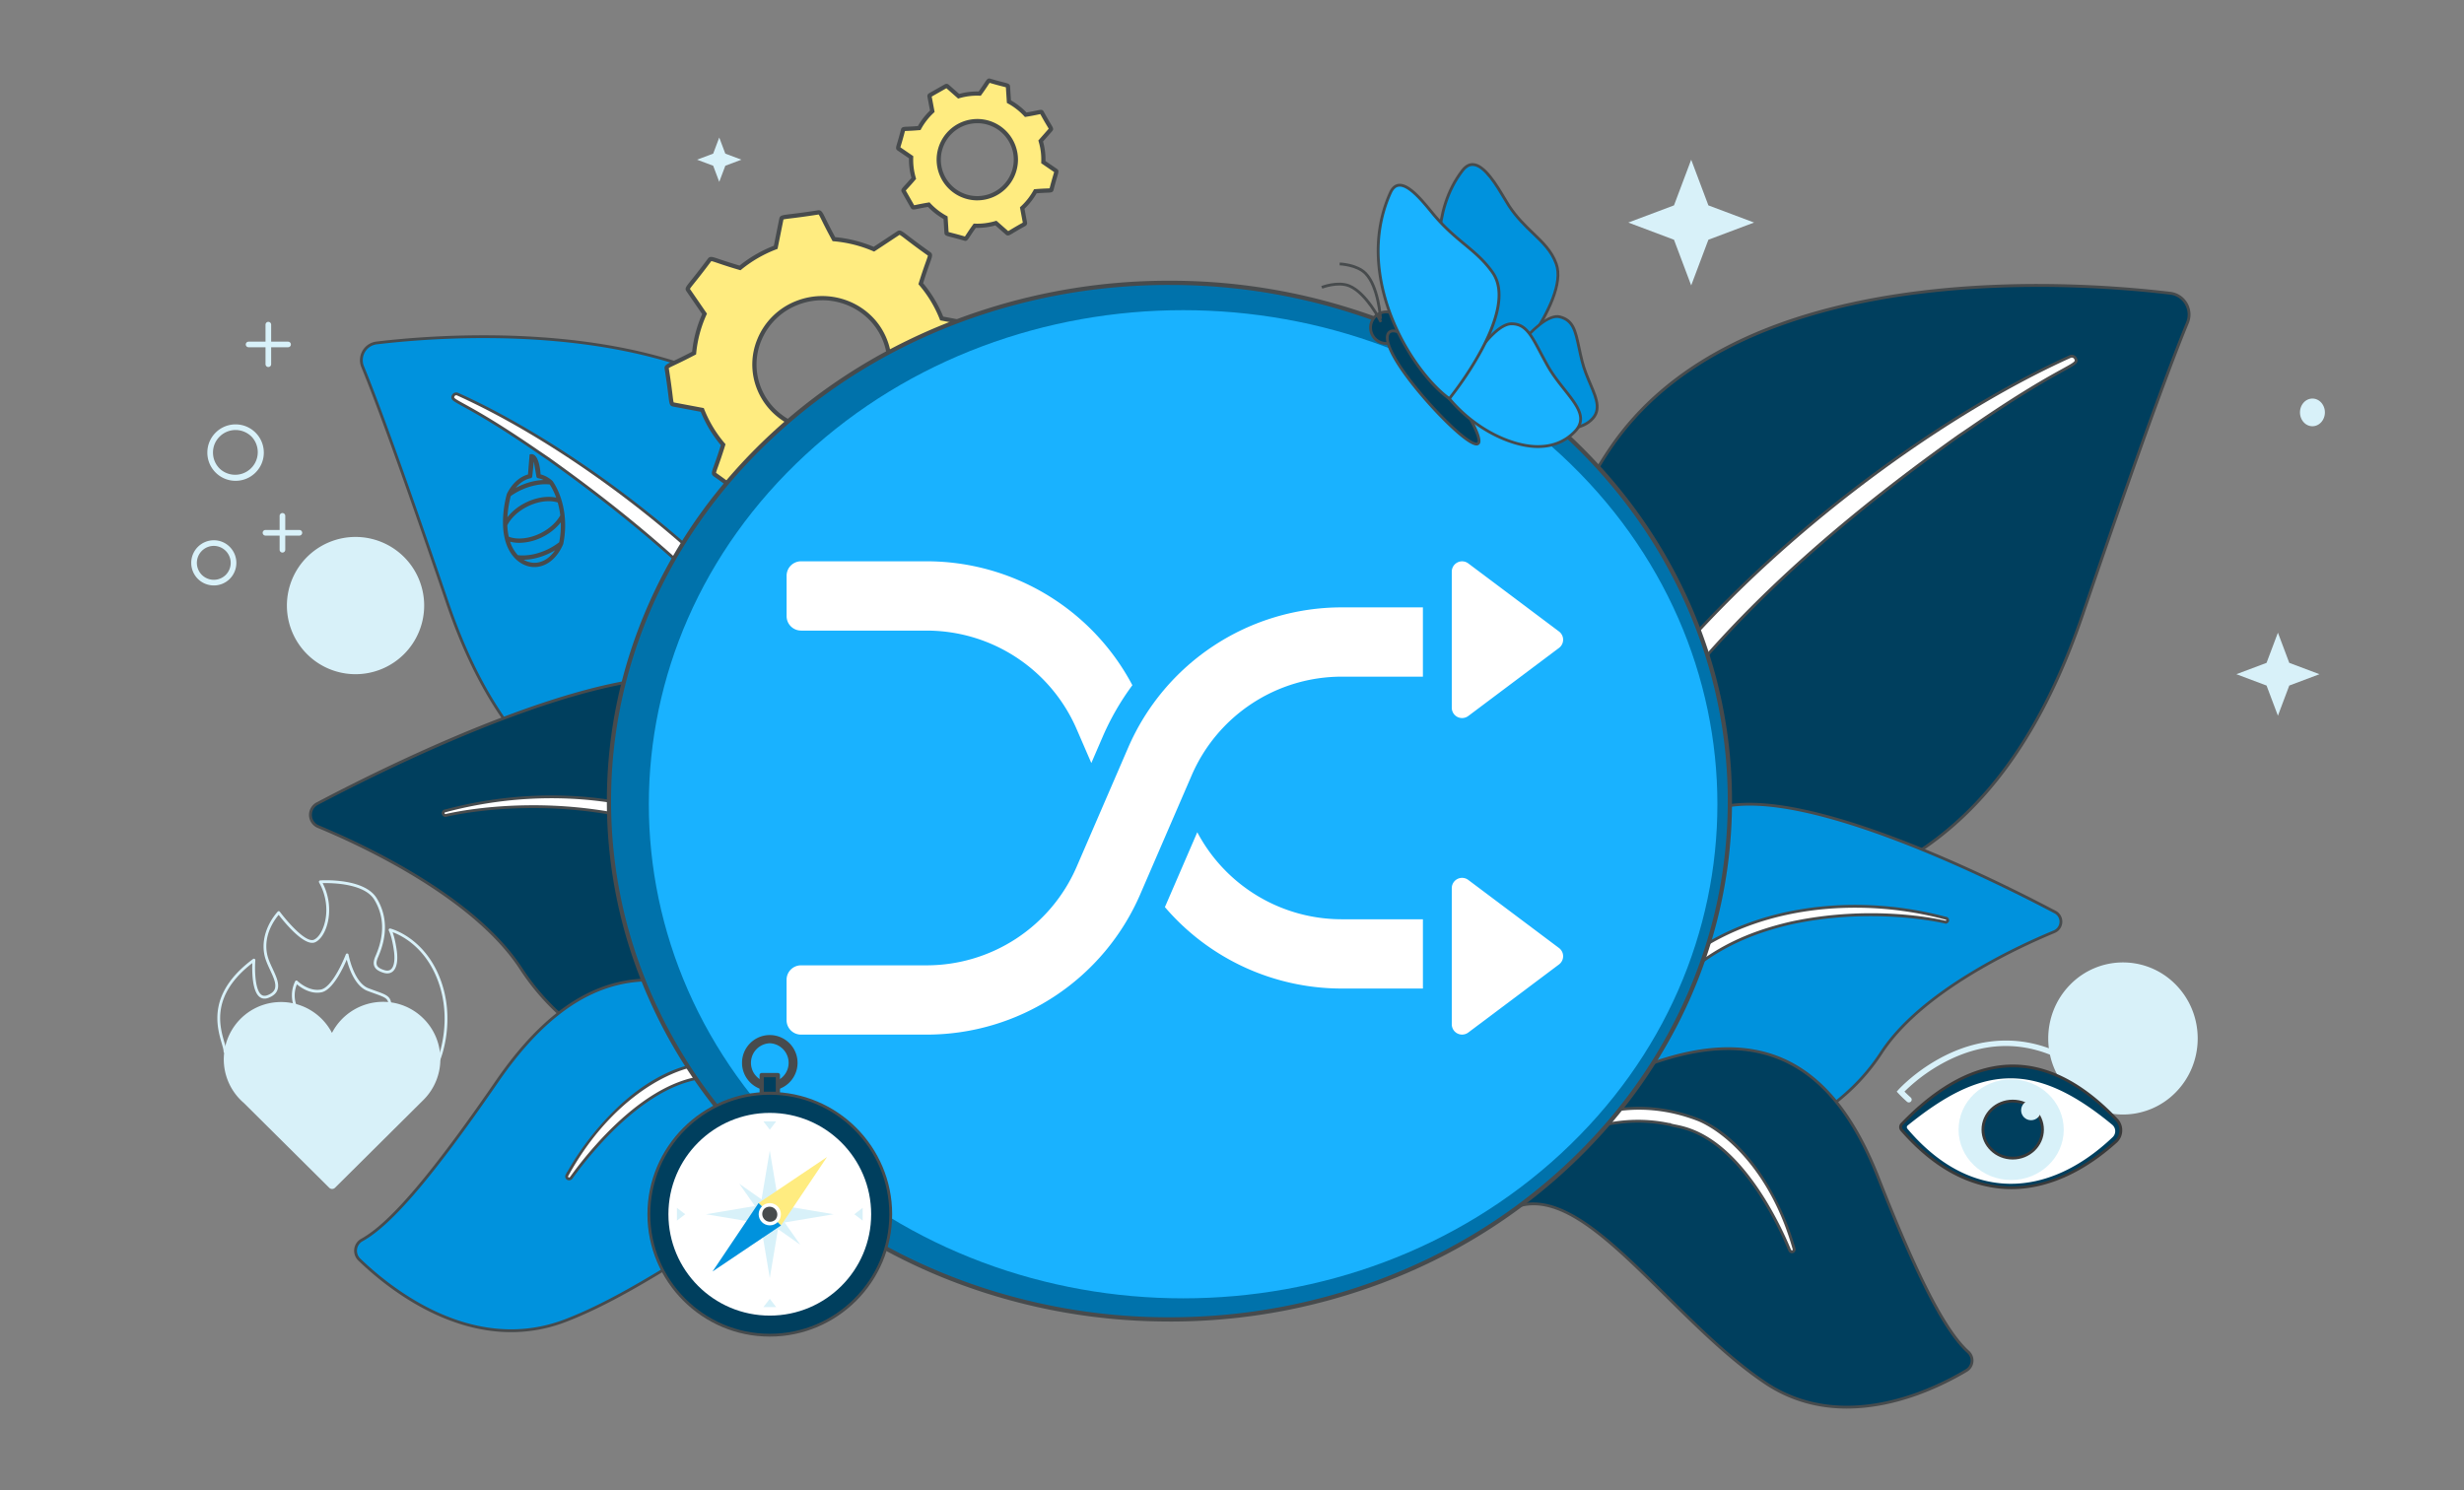 <svg xmlns="http://www.w3.org/2000/svg" width="1745.21" height="1055.7"><rect width="100%" height="100%" fill="#808080" stroke="none"/><g fill="#d8f1f9"><path d="M310.91 751.38a1 1 0 0 1-.92-1.39c.11-.26 11.04-26.79-.01-55.76-9.06-23.75-26.07-31.76-31.9-33.87.78 2.12 1.92 6.02 2.87 12.5 1.09 7.41.12 12.83-2.71 15.28-1.16 1-3.23 1.99-6.48 1.02-3.54-1.07-5.62-2.49-6.54-4.48-.88-1.91-.64-4.28.75-7.45 6.51-14.81 6.22-28.23-.86-39.89-7.07-11.64-30.3-11.89-36.59-11.74 4.88 9.43 5.98 20.66 2.93 30.37-1.79 5.69-4.75 9.87-8.11 11.46-.68.32-1.42.47-2.21.47-7.93 0-20.29-15.34-23.76-19.85-8 9.72-10.67 20.95-7.33 30.98.78 2.35 1.93 4.81 3.04 7.19 2.61 5.61 5.08 10.91 3.34 15.25-.93 2.33-2.95 4.08-6.17 5.35-2.41.95-4.53.77-6.29-.53-5.48-4.05-5.46-18.5-5.23-24.06-29.52 22.82-23.19 44.55-19.76 56.33.79 2.71 1.41 4.85 1.41 6.42 0 .55-.45 1-1 1s-1-.45-1-1c0-1.29-.59-3.31-1.33-5.86-1.73-5.95-4.35-14.94-2.42-25.4 2.3-12.43 10.58-24 24.62-34.39a1 1 0 0 1 1.59.88c-.43 5.6-.5 20.92 4.31 24.48 1.18.87 2.61.96 4.37.27 2.68-1.05 4.33-2.44 5.05-4.23 1.42-3.55-.87-8.46-3.3-13.67-1.13-2.43-2.3-4.94-3.12-7.4-3.63-10.88-.45-23.54 8.51-33.86a1 1 0 0 1 1.55.06c4.79 6.43 18.48 22.53 24.26 19.77 2.82-1.34 5.46-5.17 7.06-10.26 3.05-9.69 1.73-20.98-3.53-30.21a1 1 0 0 1 .81-1.49c1.27-.08 31.21-1.85 40.01 12.63 7.44 12.25 7.77 26.29.98 41.74-1.15 2.61-1.39 4.46-.77 5.81.65 1.41 2.38 2.52 5.3 3.4 1.91.58 3.46.37 4.59-.61 2.27-1.96 3.01-6.87 2.04-13.48-1.52-10.4-3.52-13.86-3.54-13.9-.2-.34-.18-.78.05-1.1a.98.98 0 0 1 1.03-.38c.24.05 23.94 5.88 35.34 35.75 11.35 29.75.1 56.98-.01 57.25a1 1 0 0 1-.92.61Z"/><path d="M310.89 750.34A39.64 39.64 0 0 0 235.14 734a39.62 39.62 0 1 0-61.71 46.63l60.46 60.06c.75.75 1.96.75 2.71 0l62.71-62.31a39.44 39.44 0 0 0 11.59-28.05Z"/><path d="M235.24 842.25c-.75 0-1.49-.28-2.06-.85l-60.46-60.06a40.67 40.67 0 0 1 9.5-67.86 40.67 40.67 0 0 1 52.91 18.22 40.72 40.72 0 0 1 36.12-22.01 40.4 40.4 0 0 1 28.74 11.9 40.4 40.4 0 0 1 11.9 28.73 40.65 40.65 0 0 1-11.88 28.76l-62.71 62.31c-.57.57-1.31.85-2.06.85ZM199.07 711.8a38.67 38.67 0 0 0-24.99 68.07l60.52 60.11c.36.35.94.36 1.3 0l62.71-62.31a38.64 38.64 0 0 0 11.29-27.33 38.39 38.39 0 0 0-11.32-27.33c-7.3-7.3-17-11.32-27.32-11.32a38.72 38.72 0 0 0-35.2 22.71l-.91 2-.91-2a38.34 38.34 0 0 0-21.63-20.15 38.7 38.7 0 0 0-13.53-2.46Z"/><path d="M208.87 712.97a1 1 0 0 1-.95-.69 22.63 22.63 0 0 1 1.14-17.13 1 1 0 0 1 .73-.55c.32-.06.64.05.87.28.08.08 7.95 7.79 16.66 6.07 3.53-.69 7.68-5.16 12-12.92 3.35-6.01 5.59-11.88 5.62-11.94a1 1 0 0 1 1.92.18c.04.2 3.7 19.84 14.17 23.81 1.87.71 3.53 1.31 5 1.84 7.42 2.67 10.5 3.78 11.1 9.02a1 1 0 0 1-.88 1.11 1.01 1.01 0 0 1-1.11-.88c-.45-3.86-2.25-4.65-9.79-7.36-1.48-.53-3.15-1.13-5.04-1.85-8.91-3.38-13.17-16.17-14.72-22.18-2.81 6.53-10.07 21.62-17.89 23.16-7.88 1.56-14.83-3.47-17.41-5.66a20.57 20.57 0 0 0-.49 14.4 1 1 0 0 1-.94 1.31Z"/></g><path d="M1047.79 828.17s44.54-154.06 127.86-172.79c83.32-18.73 225.23-2.15 299.5-220.11 43.44-127.61 64.33-182.81 74.18-206.64a15.18 15.18 0 0 0-12.25-20.9c-70.67-8.44-303.64-25-395.68 108.61-109.05 158.34-93.61 511.83-93.61 511.83Z" fill="#003f5e"/><path d="m1047.06 834.3-.27-6.09c-.04-.88-3.75-89.68 5.91-196.67 5.68-62.85 14.79-119.6 27.09-168.67 15.39-61.39 35.84-110.88 60.78-147.1 39.53-57.38 109.02-93.72 206.53-108 77.71-11.38 152.45-5.54 190.09-1.04a16.08 16.08 0 0 1 13.07 9.9c1.65 4 1.65 8.39-.01 12.39-9.89 23.92-30.79 79.19-74.16 206.58-28 82.18-67.83 138.39-121.74 171.84-46.36 28.76-94.48 35.74-136.94 41.89-14.87 2.15-28.91 4.19-41.54 7.03-42.66 9.59-74.94 55.8-94.5 92.88-21.26 40.3-32.51 78.83-32.62 79.21l-1.69 5.86Zm396.34-631.06c-98.67 0-235.86 18.84-301.17 113.66-24.8 36.02-45.15 85.29-60.48 146.44-12.27 48.97-21.37 105.61-27.04 168.35-8.23 91.12-6.75 169.02-6.11 190.54 3.94-12.22 14.45-42.53 31-73.91 19.76-37.46 52.43-84.17 95.84-93.93 12.71-2.86 26.79-4.9 41.69-7.06 42.26-6.12 90.16-13.06 136.17-41.61 53.51-33.2 93.06-89.06 120.9-170.79 43.38-127.45 64.3-182.75 74.21-206.7a14.06 14.06 0 0 0 0-10.86 14.09 14.09 0 0 0-11.46-8.67c-20-2.39-53.64-5.48-93.57-5.48Z" fill="#474b4d"/><path d="M1466.29 252.58c-93.78 42.23-214.87 131.12-296.41 232.47-11.79 17.22-41.46 52.39-71.54 122.03-25.48 57.94-42.2 122.4-47.46 166.89a5.12 5.12 0 0 0 4.45 5.68c4.81.57 5.78-4.52 5.7-4.44 13.52-74.58 45.41-162.68 91.65-236.66 57.8-90.52 147.44-167.69 234.54-229.66l8.83-5.97c66.93-46.14 77.05-43.44 73.93-49.06a2.93 2.93 0 0 0-3.7-1.28Z" fill="#fff"/><path d="M1056.08 780.69a6.14 6.14 0 0 1-6.18-6.84c4.62-39.07 19.53-103.5 47.54-167.17 25.25-58.46 49.87-92.21 64.58-112.37a414 414 0 0 0 7.04-9.83c38.61-48 88.33-95.91 143.82-138.63 51.06-39.3 105.39-72.75 153-94.19h.02a3.91 3.91 0 0 1 4.97 1.71c.4.72.82 1.68.52 2.73-.54 1.88-2.88 3.17-9.82 6.99-10.32 5.68-29.52 16.24-64.93 40.65l-8.84 5.98c-108.25 77.01-184.88 152.04-234.26 229.37-43.55 69.67-76.89 155.76-91.49 236.2-.01.34-.14.7-.25 1.03-.37 1.07-1.84 4.38-5.71 4.38Zm410.61-527.2c-47.46 21.37-101.65 54.74-152.59 93.94-55.37 42.62-104.97 90.42-143.44 138.24a401.87 401.87 0 0 1-7.03 9.81c-14.66 20.1-39.2 53.73-64.36 111.99-27.92 63.48-42.78 127.69-47.38 166.61a4.14 4.14 0 0 0 3.58 4.57c3.34.39 4.33-2.55 4.54-3.34l.05-.29c14.63-80.71 48.09-167.1 91.79-237.01 49.52-77.56 126.33-152.77 234.81-229.94l8.85-5.99c35.49-24.46 54.75-35.06 65.09-40.75 5.52-3.04 8.56-4.71 8.87-5.79.06-.19.06-.49-.34-1.21a1.93 1.93 0 0 0-2.43-.85Z" fill="#474b4d"/><path d="M1063.54 806.99c44-88.17 80.82-204.42 147.81-232.57 55.76-23.44 198.09 47.3 244.26 71.69a7.7 7.7 0 0 1-.64 13.92c-29.71 12.33-94.65 43.04-122.52 85.82-36.75 56.4-107.91 77.2-163.9 71.26-51.42-5.46-83.04-4.97-128.26 54.07-4.02 5.25 17.95-53.56 23.25-64.19Z" fill="#0092dd"/><path d="M1039.91 872.52c-.25 0-.45-.09-.57-.17-.88-.55-1.71-1.07 9-30 5.11-13.78 11.66-30.51 14.3-35.81 9.72-19.47 19.27-40.74 28.51-61.3 33.06-73.58 67.26-149.66 119.8-171.75 24.14-10.15 66.69-4.13 126.46 17.89 48.16 17.74 95.01 41.34 118.65 53.83a8.65 8.65 0 0 1 3.63 11.75 8.66 8.66 0 0 1-4.36 3.97c-27.37 11.36-94.04 42.43-122.06 85.45-33.4 51.26-94.3 72.68-146.05 72.69-6.43 0-12.71-.33-18.79-.98-24.13-2.56-45.75-4.12-66.03 2.8-20.94 7.14-39.85 22.84-61.33 50.88-.43.57-.85.73-1.17.73Zm24.52-65.08c-4.57 9.16-19.24 48.36-22.83 60.42 20.88-26.68 39.52-41.79 60.17-48.84 20.66-7.05 42.51-5.49 66.88-2.9 54.38 5.76 125.87-13.89 162.96-70.81 28.33-43.49 95.43-74.77 122.97-86.2a6.72 6.72 0 0 0 3.84-8.16 6.68 6.68 0 0 0-3.27-3.95c-23.6-12.47-70.35-36.02-118.41-53.73-59.28-21.84-101.33-27.87-124.99-17.92-51.82 21.78-85.85 97.5-118.75 170.72-9.25 20.58-18.81 41.86-28.55 61.37Z" fill="#474b4d"/><path d="M1378.46 650.56c-63.33-17.09-139.42-9.71-190.33 33.05l-4.82 4.08c-11.19 9.63-80.07 81.46-125.66 144.63-.57.79-.4 1.88.39 2.45a1.8 1.8 0 0 0 2.42-.35c28.84-34.71 68.13-77.86 98.66-109.77 32.96-34.92 55.73-58.44 109.65-70.84 59.78-12.81 109.15-.54 109.01-.58a1.4 1.4 0 0 0 1.69-1.04 1.41 1.41 0 0 0-1.04-1.7l.04.06Z" fill="#fff"/><path d="M1059.05 836.09c-.55 0-1.1-.16-1.58-.49a2.76 2.76 0 0 1-.63-3.86c46.38-64.27 115.08-135.56 125.82-144.8l4.82-4.09c24.13-20.27 55.6-33.83 91.01-39.2 32.11-4.87 66.06-2.99 98.32 5.43l1.84.44c.63.15 1.16.53 1.49 1.08.22.36.34.77.36 1.18l.25.37-.26-.07-.05.33c-.23.95-1 1.64-1.9 1.81l-.05.2-.99-.23c-2.05-.49-50.8-11.78-108.52.6-54.34 12.5-77.32 36.85-109.13 70.55-27.42 28.66-67.73 72.54-98.62 109.72a2.78 2.78 0 0 1-2.17 1.02ZM1314 643c-11.87 0-23.66.87-35.21 2.62-35.04 5.32-66.17 18.72-90.02 38.75l-4.81 4.08c-5.28 4.55-24.78 24.27-49.84 52.14-20.94 23.3-51.07 58.23-75.66 92.3a.75.75 0 0 0 .17 1.06.8.8 0 0 0 1.05-.17c30.93-37.24 71.28-81.15 98.72-109.83 32.04-33.95 55.2-58.49 110.15-71.12 54.74-11.73 100.18-2.68 108.52-.8s.94.22.94.22c.14.03.25-.02.31-.05a.4.4 0 0 0 .18-.25.46.46 0 0 0-.05-.31.44.44 0 0 0-.07-.08l-.17-.04a247.3 247.3 0 0 0-64.2-8.52Z" fill="#474b4d"/><path d="M1032.57 864c35.07-43.92 83.62-91.94 138.44-111.02 75.25-26.19 126.56-2.29 159.42 81.48 27.42 69.82 47.3 108.64 63.7 123.33a8.17 8.17 0 0 1-1.34 13.03c-24.95 14.92-88.6 45.43-143.19 8.32-69.6-47.33-129.4-146.19-179.33-122.75a199.38 199.38 0 0 0-26.68 14.89c-27.39 18.43-24.09 9.08-11.02-7.28Z" fill="#003f5e"/><path d="M1308.11 997.82c-19.43 0-39.81-4.75-59.07-17.85-24.61-16.73-47.72-39.62-70.07-61.75-41.08-40.68-76.56-75.81-108.27-60.93a200.77 200.77 0 0 0-26.54 14.81c-16.64 11.19-20.35 11.1-21.79 9.54-1.29-1.4-1.38-4.74 9.43-18.27l.78.62-.78-.62c31.78-39.8 81.67-91.42 138.89-111.34 77.13-26.85 128.19-.77 160.68 82.06 27.7 70.55 47.26 108.46 63.44 122.95a9.18 9.18 0 0 1-1.49 14.64c-16.28 9.73-49.09 26.13-85.2 26.13Zm-221.99-146c10.83 0 22.7 4.47 36.31 13.54 18.31 12.21 37.56 31.27 57.94 51.44 22.29 22.07 45.34 44.89 69.79 61.51 54.12 36.79 117.42 6.42 142.12-8.35a7.12 7.12 0 0 0 3.49-6.46 7.14 7.14 0 0 0-2.31-4.98c-16.41-14.69-36.14-52.85-63.96-123.7-16.34-41.67-37.06-68.31-63.33-81.45-25.75-12.88-56.77-12.7-94.83.55-56.77 19.76-106.37 71.11-137.99 110.7-11 13.77-9.53 15.65-9.52 15.67.07.08 1.94 1.77 19.2-9.85a202.58 202.58 0 0 1 26.81-14.96 37.81 37.81 0 0 1 16.28-3.67Z" fill="#474b4d"/><path d="M1270.73 884.78c-9.58-34.35-33.3-76.57-67.12-91.34-44.92-17.67-88.45-6.45-127.48 25.47-16.08 13.87-23.91 21.7-39.94 40.87-.58.64-.53 1.63.1 2.21.64.58 1.63.53 2.21-.1 8.41-8.48 17.08-17.45 27.17-26.05 62.84-56.82 114.54-38.9 117.18-39.26 3.29 2.4 33.81-.91 68 55.8a258.3 258.3 0 0 1 16.79 33.36l.05.03a1.63 1.63 0 0 0 3.08-1.06l-.04.06Z" fill="#fff"/><path d="M1269.19 887.76a2.64 2.64 0 0 1-2.25-1.26l-.04-.03-.18-.34a259.67 259.67 0 0 0-16.73-33.24c-28.57-47.38-54.19-52.45-63.84-54.36-1.73-.34-2.86-.57-3.59-.95-.4-.03-1.01-.14-2.18-.37-26.43-5.18-67.67-2.56-114.05 39.38-8.97 7.64-16.77 15.53-24.32 23.17l-2.81 2.84a2.56 2.56 0 0 1-3.76-3.48c16.51-19.74 24.48-27.54 40.03-40.96 20.08-16.43 40.93-27.04 61.98-31.56 22.11-4.75 44.49-2.76 66.52 5.91 15.64 6.83 30.54 20.21 43.12 38.7a186.22 186.22 0 0 1 23.96 51.05l.08-.14.6 2.35a2.62 2.62 0 0 1-2.55 3.28Zm-.73-2.66.15.28c.07.15.19.27.35.33.16.06.33.06.48 0a.6.6 0 0 0 .37-.5l-.05-.15c-14.44-51.79-44.88-81.22-66.56-90.69-21.62-8.5-43.61-10.46-65.34-5.8-20.73 4.45-41.29 14.92-61.11 31.13-15.44 13.32-23.36 21.08-39.81 40.74-.23.26-.22.62.01.82.11.1.23.16.41.15.15 0 .29-.07.39-.18l2.84-2.87c7.58-7.67 15.42-15.59 24.43-23.27 46.97-42.47 88.88-45.1 115.75-39.83.87.17 1.74.36 1.98.34l.4-.05.28.24c.34.25 1.68.51 3.1.8 9.88 1.96 36.14 7.16 65.17 55.29a260.98 260.98 0 0 1 16.75 33.23Z" fill="#474b4d"/><path d="M662.55 744.76S626.53 620.15 559.13 605c-67.39-15.15-182.17-1.74-242.24-178.03-35.14-103.21-52.03-147.87-60-167.14a12.28 12.28 0 0 1 9.91-16.91c57.16-6.83 245.59-20.22 320.04 87.85 88.2 128.07 75.71 413.98 75.71 413.98Z" fill="#0092dd"/><path d="m663.28 750.9-1.69-5.86c-.09-.31-9.19-31.46-26.38-64.04-15.8-29.95-41.87-67.28-76.3-75.02-10.21-2.29-21.56-3.94-33.58-5.68-34.36-4.98-73.3-10.62-110.83-33.91-43.65-27.08-75.89-72.58-98.55-139.09-35.07-103.03-51.98-147.73-59.98-167.08a13.16 13.16 0 0 1 0-10.16 13.18 13.18 0 0 1 10.72-8.11c56.39-6.74 246.2-20.29 320.98 88.27 20.19 29.31 36.74 69.36 49.19 119.04 9.95 39.7 17.33 85.61 21.92 136.46 7.82 86.55 4.82 158.38 4.78 159.1l-.27 6.09Zm-320.7-511.41c-32.3 0-59.49 2.5-75.67 4.43a11.24 11.24 0 0 0-9.11 6.9 11.22 11.22 0 0 0 0 8.63c8.01 19.38 24.93 64.12 60.02 167.2 22.51 66.06 54.47 111.21 97.71 138.04 37.18 23.07 75.9 28.68 110.07 33.63 12.06 1.75 23.45 3.4 33.74 5.71 35.19 7.91 61.65 45.73 77.65 76.07 12.94 24.53 21.32 48.26 24.75 58.76.53-18.83 1.55-80.78-4.97-152.99-13.05-144.39-45.68-218.1-70.76-254.52-52.78-76.62-163.66-91.85-243.43-91.85Z" fill="#474b4d"/><path d="M324.06 279.2c75.86 34.16 173.8 106.06 239.74 188.03 9.53 13.93 33.53 42.38 57.86 98.71 20.61 46.86 34.13 99 38.39 134.98a4.14 4.14 0 0 1-3.6 4.59c-3.89.46-4.67-3.65-4.61-3.59-10.94-60.33-36.73-131.58-74.13-191.42-46.75-73.22-119.25-135.63-189.7-185.75l-7.14-4.83c-54.14-37.32-62.32-35.13-59.8-39.68a2.36 2.36 0 0 1 2.99-1.03Z" fill="#fff"/><path d="M655.85 706.55c-3.25 0-4.48-2.76-4.79-3.66a3.28 3.28 0 0 1-.21-.86c-11.8-65.04-38.76-134.65-73.98-190.99-39.92-62.52-101.89-123.19-189.44-185.47l-7.12-4.82c-28.64-19.74-44.17-28.29-52.51-32.87-5.67-3.12-7.58-4.17-8.04-5.76-.26-.92.09-1.74.43-2.36a3.37 3.37 0 0 1 4.26-1.47h.02c38.52 17.35 82.48 44.42 123.79 76.21 44.9 34.56 85.12 73.33 116.33 112.11 1.58 2.31 3.51 4.95 5.74 8.01 11.9 16.32 31.83 43.62 52.26 90.93 22.66 51.52 34.72 103.65 38.46 135.26a5.17 5.17 0 0 1-5.19 5.74Zm-2.98-4.56c.17.62.91 2.83 3.47 2.53a3.15 3.15 0 0 0 2.72-3.49c-3.72-31.46-15.74-83.37-38.31-134.7-20.34-47.1-40.19-74.3-52.04-90.55a337.18 337.18 0 0 1-5.73-8c-31.06-38.6-71.17-77.25-115.94-111.72-41.18-31.7-85-58.68-123.38-75.96-.64-.27-1.38 0-1.72.6-.3.54-.29.73-.26.83.23.8 2.81 2.22 7.08 4.57 8.37 4.61 23.95 13.18 52.67 32.97l7.14 4.83c87.78 62.45 149.92 123.3 189.99 186.04 35.36 56.58 62.43 126.47 74.27 191.78l.04.24Z" fill="#474b4d"/><path d="M684.15 757.81c-51.56-103.32-94.71-239.55-173.21-272.54-65.35-27.46-232.13 55.43-286.23 84.01a9.03 9.03 0 0 0 .75 16.31c34.82 14.45 110.92 50.44 143.57 100.57 43.06 66.09 126.46 90.47 192.07 83.51s103.72-5.67 164.84 83.49c61.12 89.16-17.72-47.07-41.78-95.35Z" fill="#003f5e"/><path d="M748.39 883.81c-1.46 0-5.1-3.56-23.28-30.07-29.16-42.53-53.92-66.42-80.3-77.43-25.64-10.71-51.92-8.99-83.61-5.63-64.38 6.83-149.04-16.48-193.01-83.96-32.86-50.45-111.03-86.88-143.12-100.2a10 10 0 0 1-.83-18.12c27.7-14.63 82.6-42.29 139.02-63.08 70-25.79 119.81-32.84 148.07-20.97 61.51 25.85 101.57 114.98 140.3 201.18 10.83 24.1 22.03 49.02 33.42 71.84 6.85 13.75 18.32 34.94 29.41 55.44 9.1 16.81 18.5 34.2 25.17 47.14 11.52 22.34 10.59 22.91 9.42 23.63a1.2 1.2 0 0 1-.65.24ZM599.19 766.1c16.25 0 31.39 2.09 46.39 8.36 26.75 11.18 51.79 35.28 81.17 78.15 12.92 18.85 18.32 25.74 20.54 28.09-2.68-7.91-19.56-39.11-34.61-66.93-11.09-20.51-22.57-41.72-29.44-55.5-11.41-22.86-22.61-47.8-33.45-71.92-38.58-85.84-78.46-174.6-139.25-200.15-65.33-27.46-234.95 57.33-285.38 83.97a7.98 7.98 0 0 0-3.92 4.73 8.08 8.08 0 0 0 4.59 9.78c32.26 13.39 110.86 50.03 144.03 100.95 43.5 66.77 127.34 89.82 191.12 83.06 13.59-1.44 26.2-2.58 38.2-2.58Z" fill="#474b4d"/><g><path d="M315.09 574.5c74.21-20.02 163.38-11.38 223.04 38.74l5.65 4.79c13.12 11.29 93.83 95.46 147.26 169.48.67.92.46 2.21-.45 2.88a2.1 2.1 0 0 1-2.83-.41c-33.8-40.68-79.84-91.24-115.62-128.64-38.63-40.93-65.3-68.48-128.49-83.02-70.05-15.02-127.91-.63-127.74-.68a1.65 1.65 0 0 1-.77-3.21l-.05.07Z" fill="#fff"/><path d="M689.39 791.74c-.91 0-1.81-.4-2.42-1.14-36.2-43.57-83.43-94.99-115.56-128.57-37.3-39.52-64.24-68.07-128-82.73-66.47-14.25-121.2-2.13-127.22-.7l-.94.22-.05-.15a2.68 2.68 0 0 1-2.33-2.53l-.1.03.1-.15c0-1.19.83-2.27 2.04-2.56l2.21-.52c37.76-9.86 77.51-12.05 115.1-6.35 41.46 6.29 78.31 22.16 106.56 45.89l5.65 4.79c12.59 10.84 93.08 94.37 147.42 169.66a3.07 3.07 0 0 1-.67 4.27 3.1 3.1 0 0 1-1.79.56ZM377.53 570.43c19.38 0 42.07 1.71 66.32 6.91 64.35 14.8 91.47 43.54 129.01 83.31 32.15 33.61 79.42 85.06 115.66 128.68.37.46 1.02.55 1.5.22.45-.33.55-.99.21-1.47-54.25-75.16-134.55-158.51-147.1-169.31l-5.64-4.78c-27.97-23.49-64.47-39.21-105.57-45.44-38.08-5.77-78.39-3.39-116.57 6.91l-.25.07a.65.65 0 0 0-.22.65.65.65 0 0 0 .78.48l.94-.22c5.9-1.33 28.88-6 60.92-6Z" fill="#474b4d"/></g><g><path d="M536.58 720.37c-71.55-45.28-130.41-32.93-184.65 45.83-45.23 65.63-75.18 101-95.7 112.24a8.69 8.69 0 0 0-1.76 13.81c22.22 21.46 80.72 68.41 146.17 43.18 83.45-32.17 169.2-120.04 215.22-83.72 46.01 36.31-7.74-86.06-79.28-131.34Z" fill="#0092dd"/><path d="M362.01 943.69c-49.38 0-90.46-33.56-108.23-50.72a9.7 9.7 0 0 1 1.96-15.4c20.26-11.09 49.67-45.61 95.37-111.94 53.6-77.84 112.7-92.49 186-46.1 32.39 20.5 57.33 53.81 69.31 71.85 17.01 25.6 28.32 51.1 27.5 62-.22 2.88-1.26 4.75-3.1 5.56-3.21 1.41-8.3-.7-15.58-6.44-29.25-23.08-74.47 4.71-126.83 36.9-28.47 17.5-57.92 35.6-87.41 46.97a107.73 107.73 0 0 1-39 7.32Zm97.82-248.5c-7.42 0-14.69.85-21.83 2.56-30.37 7.25-58.25 29.83-85.24 69.02-45.89 66.59-75.51 101.3-96.04 112.55a7.7 7.7 0 0 0-1.55 12.22c22.01 21.25 80.2 67.99 145.12 42.97 29.33-11.3 58.69-29.35 87.08-46.81 25.96-15.96 50.48-31.03 72.38-39.24 24.79-9.29 42.82-8.51 56.74 2.47 8.59 6.78 12.16 6.78 13.53 6.18 1.11-.49 1.75-1.79 1.91-3.88 1.6-21.27-43.71-98.99-95.88-132-27.53-17.42-52.67-26.03-76.22-26.03Z" fill="#474b4d"/></g><g><path d="M401.56 832.68c18.2-33.23 52.94-71.19 91.52-78.31 50.75-7.44 93.09 14.68 125.77 57.14 13.29 18.23 19.5 28.23 31.47 51.94a1.66 1.66 0 1 1-2.9 1.62c-6.65-10.8-13.46-22.18-21.83-33.51-51.31-73.98-109.13-67.91-111.78-68.92-3.99 1.69-34.76-9.1-83.85 41.32a276.4 276.4 0 0 0-25.44 30.47l-.06.02c-.57.77-1.66.92-2.42.35a1.74 1.74 0 0 1-.5-2.19l.02.07Z" fill="#fff"/><path d="M648.87 866.92c-.93 0-1.84-.49-2.33-1.36l-2.2-3.57c-5.97-9.73-12.14-19.79-19.56-29.84-37.9-54.64-79.96-67.32-108.58-68.34-1.27-.05-1.93-.07-2.35-.14-.84.23-2.06.18-3.94.12-10.46-.36-38.21-1.29-79.24 40.86a275.44 275.44 0 0 0-25.34 30.36l-.19.27-.11.03a2.74 2.74 0 0 1-3.6.29 2.72 2.72 0 0 1-.79-3.45l1.12-2.15.05.16A197.93 197.93 0 0 1 438.99 783c17.47-16.09 36.11-26.33 53.89-29.61 24.91-3.66 48.54-.31 70.27 9.94 20.68 9.75 39.68 25.76 56.47 47.58 12.87 17.66 19.23 27.65 31.57 52.1.33.58.41 1.3.22 1.99a2.6 2.6 0 0 1-1.26 1.59c-.41.23-.85.34-1.29.34ZM513.79 761.56l.38.14c.19.05 1.17.08 2.11.11 29.07 1.03 71.78 13.87 110.13 69.17 7.45 10.09 13.65 20.19 19.64 29.95l2.22 3.61c.11.19.25.3.42.35.17.05.35.03.5-.06a.62.62 0 0 0 .31-.4.62.62 0 0 0-.06-.5c-12.29-24.36-18.62-34.3-31.4-51.84-16.58-21.55-35.34-37.36-55.73-46.97-21.36-10.07-44.61-13.36-69.09-9.77-24.7 4.56-63.33 27.67-90.79 77.8l-.09.17c-.03.25.08.51.29.67.32.24.78.18 1.02-.15l.24-.27a278 278 0 0 1 25.33-30.31c41.65-42.79 70.05-41.83 80.74-41.47 1.55.05 3.01.1 3.43-.08l.37-.16Z" fill="#474b4d"/></g><path fill="#d8f1f9" d="m509.43 97.42 4.3 11.41 11.41 4.29-11.41 4.3-4.3 11.41-4.29-11.41-11.41-4.3 11.41-4.29 4.29-11.41zM1646.68 292.14c0 5.41-3.95 9.8-8.82 9.8s-8.82-4.38-8.82-9.8c0-2.6.93-5.09 2.58-6.93 1.65-1.84 3.9-2.87 6.24-2.87s4.58 1.03 6.24 2.87a10.4 10.4 0 0 1 2.58 6.93ZM1613.41 448.18l8.04 21.38 21.38 8.04-21.38 8.04-8.04 21.37-8.05-21.37-21.37-8.04 21.37-8.04 8.05-21.38zM1197.84 113.13l12.18 32.36 32.36 12.16-32.36 12.18-12.18 32.36-12.18-32.36-32.36-12.18 32.36-12.16 12.18-32.36z"/><g fill="#d8f1f9"><path d="M286.18 463.36a48.59 48.59 0 0 1-68.72 0 48.61 48.61 0 1 1 68.72 0ZM166.86 340.6a19.93 19.93 0 0 1-14.14-5.85c-3.78-3.78-5.86-8.8-5.86-14.14s2.08-10.36 5.86-14.14a20.01 20.01 0 0 1 34.14 14.14c0 5.34-2.08 10.36-5.86 14.14a19.93 19.93 0 0 1-14.14 5.85Zm0-35.98c-4.1 0-8.19 1.56-11.31 4.68s-4.69 7.04-4.69 11.31 1.67 8.29 4.69 11.31a16 16 0 0 0 22.62-22.62 16.19 16.19 0 0 0-11.31-4.68ZM151.43 414.72c-4.1 0-8.2-1.56-11.32-4.68a16.03 16.03 0 0 1 11.32-27.33h.02a15.8 15.8 0 0 1 11.28 4.69 16.07 16.07 0 0 1 .03 22.64 15.97 15.97 0 0 1-11.32 4.69Zm0-28.02a12.03 12.03 0 0 0-8.49 20.51 12.03 12.03 0 0 0 16.99 0 12.05 12.05 0 0 0-8.49-20.51h-.01Zm9.91 21.92ZM212.04 379.42h-24c-1.1 0-2-.9-2-2s.9-2 2-2h24c1.1 0 2 .9 2 2s-.9 2-2 2Z"/><path d="M200.05 391.43a2 2 0 0 1-2-2v-24c0-1.1.9-2 2-2s2 .9 2 2v24a2 2 0 0 1-2 2Z"/><g><path d="M204.05 246.01h-28c-1.1 0-2-.9-2-2s.9-2 2-2h28c1.1 0 2 .9 2 2s-.9 2-2 2Z"/><path d="M190.06 259.99a2 2 0 0 1-2-2v-28c0-1.1.9-2 2-2s2 .9 2 2v28a2 2 0 0 1-2 2Z"/></g></g><g><path d="m692.17 254.92-3.41-24.09a1.68 1.68 0 0 0-1.37-1.4L667 225.6a87.6 87.6 0 0 0-14.82-24.64c5.9-19 7.63-19.86 5.86-21.16-19.72-13.98-19.94-15.9-21.83-14.66l-17.23 11.38a91.33 91.33 0 0 0-28.34-7.11c-9.49-17.34-8.93-19.25-11.14-18.94-24.43 3.84-25.66 2.64-26.1 4.8l-4.01 19.92a91.13 91.13 0 0 0-25.27 14.6c-19.19-5.61-20.26-7.39-21.59-5.64-14.52 19.54-16.33 19.6-15.07 21.41l11.55 16.79a87.32 87.32 0 0 0-7.4 27.74c-17.47 9.2-19.73 8.78-19.42 10.97 3.8 23.78 2.57 25.09 4.8 25.5l20.39 3.84a87.69 87.69 0 0 0 14.82 24.63c-5.88 18.94-7.63 19.86-5.86 21.17 19.72 13.98 19.94 15.89 21.83 14.64l17.23-11.37a92.25 92.25 0 0 0 28.34 7.11c9.5 17.35 8.93 19.19 11.13 18.94l24.66-3.44c.72-.09 1.3-.63 1.44-1.34l4.02-19.91a91.63 91.63 0 0 0 25.27-14.6l19.72 6.21c.69.22 1.45-.02 1.89-.59l15.03-19.46c.42-.58.42-1.36 0-1.94l-11.55-16.79a87.06 87.06 0 0 0 7.4-27.74l18.49-9.25a1.7 1.7 0 0 0 .92-1.75Zm-92.02 46.35c-24.45 9.79-52.4-1.68-62.29-25.53s1.94-51.24 26.38-61.03c24.44-9.79 52.4 1.67 62.29 25.53 9.89 23.87-1.93 51.24-26.38 61.03Z" fill="#ffec80"/><path d="M584.51 367.04c-1.97 0-2.68-1.45-4.84-5.82-1.37-2.77-3.41-6.91-6.85-13.22a93.02 93.02 0 0 1-27.25-6.84l-16.56 10.93c-2.04 1.35-3.08.55-8.09-3.29-3.08-2.36-7.72-5.92-15.43-11.38-2-1.48-1.46-2.97.3-7.9a325.1 325.1 0 0 0 4.76-14.16 88.73 88.73 0 0 1-14.23-23.65l-19.58-3.69c-2.44-.45-2.6-1.74-3.35-7.93-.46-3.8-1.17-9.55-2.65-18.8-.35-2.46 1.13-3.16 6.05-5.49 2.84-1.34 7.08-3.35 13.43-6.67a88.26 88.26 0 0 1 7.1-26.63l-11.07-16.1c-1.4-2.01-.59-3.02 3.31-7.88 2.43-3.03 6.1-7.6 11.8-15.27 1.47-1.94 2.98-1.43 7.98.27 2.99 1.01 7.44 2.53 14.47 4.6a92.74 92.74 0 0 1 24.29-14.04l3.84-19.11c.48-2.38 1.78-2.54 8.04-3.3a507.9 507.9 0 0 0 19.29-2.68c2.44-.36 3.15 1.07 5.47 5.79 1.37 2.78 3.41 6.92 6.83 13.21a92.4 92.4 0 0 1 27.25 6.84l16.56-10.94c2.03-1.35 3.19-.46 8.06 3.28 3.08 2.36 7.73 5.92 15.46 11.41 2 1.47 1.47 2.95-.29 7.85a329.32 329.32 0 0 0-4.77 14.18 88.78 88.78 0 0 1 14.23 23.66l19.58 3.67a3.16 3.16 0 0 1 2.57 2.65l3.41 24.11a3.19 3.19 0 0 1-1.74 3.3l-17.75 8.88a88.13 88.13 0 0 1-7.1 26.61l11.07 16.09a3.14 3.14 0 0 1-.02 3.67l-15.05 19.5a3.26 3.26 0 0 1-3.54 1.1l-18.95-5.97a93.1 93.1 0 0 1-24.28 14.03l-3.85 19.1a3.18 3.18 0 0 1-2.72 2.54l-24.64 3.44c-.21.02-.4.04-.58.04Zm-39.25-29.27.74.32a90.56 90.56 0 0 0 27.88 7l.8.07.39.71a339.3 339.3 0 0 1 7.29 14.03c1.03 2.1 1.86 3.77 2.24 4.15h.11l24.62-3.44c.1-.01.16-.07.17-.15l4.18-20.73.77-.29a89.96 89.96 0 0 0 24.86-14.36l.63-.51 20.49 6.46c.09.03.2 0 .26-.08l15.02-19.46s.01-.09-.03-.15l-12.05-17.52.35-.77a85.25 85.25 0 0 0 7.27-27.26l.08-.83 19.24-9.62a.2.2 0 0 0 .11-.2l-3.41-24.09c0-.06-.07-.12-.14-.14l-21.22-3.98-.3-.77a86 86 0 0 0-14.57-24.22l-.54-.63.25-.79c2.3-7.42 3.96-12.04 5.05-15.09.75-2.11 1.36-3.8 1.4-4.38l-.04-.03c-7.76-5.5-12.43-9.09-15.53-11.46-2.26-1.74-3.93-3.01-4.5-3.21a.92.92 0 0 0-.08.05l-17.91 11.83-.74-.32a89.87 89.87 0 0 0-27.87-7l-.8-.07-.39-.71a336.64 336.64 0 0 1-7.28-14.02c-1.03-2.09-1.85-3.76-2.24-4.16l-.1.01c-9.55 1.5-15.46 2.22-19.37 2.7-2.8.34-4.87.59-5.45.84l-.01.07-4.17 20.73-.78.29a89.73 89.73 0 0 0-24.85 14.35l-.61.5-.76-.22a333.7 333.7 0 0 1-15.35-4.86c-2.23-.76-4.02-1.37-4.58-1.37l-.05.06c-5.73 7.71-9.42 12.3-11.86 15.35-1.69 2.11-2.95 3.67-3.2 4.26l.02.04 12.03 17.5-.35.77a85.44 85.44 0 0 0-7.27 27.26l-.08.81-.72.38c-6.81 3.58-11.29 5.7-14.26 7.11-2.2 1.04-3.96 1.87-4.37 2.27v.05c1.48 9.28 2.19 15.06 2.66 18.88.33 2.74.58 4.76.83 5.33a.3.3 0 0 1 .09.02l21.21 3.99.3.77a85.94 85.94 0 0 0 14.57 24.21l.54.63-.25.79c-2.29 7.39-3.95 12.01-5.04 15.06-.76 2.13-1.38 3.85-1.41 4.42l.05.04c7.72 5.48 12.4 9.06 15.49 11.42 2.28 1.75 3.96 3.03 4.53 3.22a.92.92 0 0 0 .08-.05l17.91-11.82Zm36.79-31.5c-19.43 0-37.84-11.3-45.58-29.95a47 47 0 0 1 .14-36.53 48.75 48.75 0 0 1 27.07-26.47c25.21-10.09 54.03 1.73 64.23 26.35a47.06 47.06 0 0 1-.14 36.55 48.71 48.71 0 0 1-27.07 26.45 50.05 50.05 0 0 1-18.65 3.6Zm.3-93.56c-5.85 0-11.8 1.09-17.56 3.39a45.81 45.81 0 0 0-25.42 24.84 44.11 44.11 0 0 0-.14 34.22c9.59 23.11 36.66 34.19 60.35 24.71A45.73 45.73 0 0 0 625 275.04a44.1 44.1 0 0 0 .14-34.23c-7.25-17.5-24.54-28.11-42.79-28.11Z" fill="#474b4d"/></g><g><path d="M1109.09 826.99C954.04 970.5 702.65 970.5 547.6 827.1c-155.05-143.4-155.05-375.9.12-519.3 154.93-143.29 406.32-143.29 561.37.11 154.82 143.29 154.93 375.68 0 519.08Z" fill="#0072ab"/><path d="M828.28 936.14a425.22 425.22 0 0 1-149.87-26.97c-49.43-18.54-93.79-45.78-131.83-80.96-38.05-35.2-67.52-76.23-87.57-121.98a343.5 343.5 0 0 1-29.18-138.79c0-47.9 9.84-94.59 29.24-138.77 20.07-45.74 49.56-86.77 87.64-121.96 38.02-35.16 82.35-62.38 131.76-80.9a425.45 425.45 0 0 1 149.84-26.95h.06a425.3 425.3 0 0 1 149.92 27c49.43 18.54 93.79 45.78 131.83 80.97 38 35.18 67.43 76.19 87.47 121.92 19.36 44.18 29.17 90.85 29.17 138.74s-9.81 94.54-29.16 138.7c-20.03 45.72-49.46 86.74-87.48 121.93-38.04 35.21-82.4 62.47-131.83 81.03a425.1 425.1 0 0 1-149.93 27.01h-.06Zm.01-734.29c-51.36 0-101.42 9-148.79 26.76-49.05 18.39-93.05 45.4-130.78 80.3-37.77 34.91-67.02 75.61-86.93 120.97-19.22 43.8-28.97 90.09-28.98 137.57s9.72 93.77 28.93 137.58c19.89 45.36 49.11 86.06 86.86 120.98 37.76 34.92 81.78 61.96 130.85 80.36a422.3 422.3 0 0 0 148.82 26.78h.06c51.39 0 101.48-9.03 148.88-26.82 49.07-18.42 93.09-45.48 130.85-80.42l1.02 1.1-1.02-1.1c37.71-34.9 66.9-75.59 86.77-120.93 19.18-43.78 28.91-90.04 28.91-137.5s-9.73-93.74-28.92-137.53c-19.87-45.34-49.06-86.02-86.76-120.92-37.75-34.92-81.78-61.95-130.85-80.36a422.32 422.32 0 0 0-148.86-26.8h-.06Z" fill="#474b4d"/></g><path d="M1105.67 817.11c-147.81 136.81-387.46 136.81-535.27.1-147.81-136.7-147.81-358.34.11-495.05 147.7-136.6 387.35-136.6 535.16.1 147.59 136.6 147.7 358.14 0 494.84Z" fill="#19b2ff"/><g><path d="M1055.31 277.25c-22.93-19.92-57.23-107.69-19.4-156.55 11.85-15.3 26.72 15.77 32.9 25.14 12.26 18.58 27.43 24.59 33.43 41.01 10.27 28.13-46.93 90.4-46.93 90.4Z" fill="#0092dd"/><path d="m1055.38 278.65-.73-.64c-10.98-9.53-25.77-35.94-32.81-67.96-4.66-21.18-9.12-61.03 13.27-89.95 2.48-3.2 5.31-4.73 8.37-4.54 8.71.54 17.28 14.95 22.95 24.49 1.24 2.09 2.31 3.89 3.2 5.24 5.39 8.17 11.23 13.76 16.87 19.18 7.11 6.82 13.25 12.7 16.67 22.04 10.36 28.37-44.78 88.86-47.13 91.42l-.66.72Zm-12.4-161.1c-2.26 0-4.32 1.24-6.28 3.78-21.89 28.28-17.48 67.46-12.9 88.3 6.79 30.89 20.79 56.39 31.44 66.23 6.33-7.06 55.42-63.03 46.07-88.65-3.25-8.9-9.24-14.64-16.17-21.28-5.46-5.23-11.65-11.16-17.16-19.52-.92-1.39-2-3.21-3.25-5.32-5.12-8.62-13.69-23.05-21.35-23.52l-.39-.01Z" fill="#474b4d"/><path d="M1125.16 299.05c14.01-10.19.2-23.8-4.62-43.27-4.47-18.05-4.1-28.24-15.64-31.31-16.47-4.37-51.04 49.98-51.04 49.98 20.3 23.07 54.89 36.54 71.3 24.6Z" fill="#0092dd"/><path d="M1109.58 304.52c-5.69 0-12.09-1.23-18.95-3.7-13.85-4.98-27.53-14.35-37.52-25.71l-.5-.56.4-.63c1.43-2.24 35.12-54.92 52.14-50.41 9.94 2.64 11.55 10.16 14.22 22.61.6 2.82 1.29 6.01 2.14 9.43 1.44 5.83 3.75 11.25 5.79 16.02 4.75 11.12 8.85 20.73-1.55 28.29-4.26 3.1-9.77 4.66-16.16 4.66Zm-54.47-30.17c20.82 23.24 54.4 34.84 69.46 23.89 9.11-6.63 5.66-14.71.89-25.89-2.07-4.85-4.41-10.34-5.9-16.33-.86-3.45-1.54-6.66-2.15-9.49-2.59-12.1-4.02-18.77-12.78-21.09-14.66-3.9-45.61 42.88-49.53 48.92Z" fill="#474b4d"/><ellipse cx="981.88" cy="232.13" rx="11.15" ry="11.17" transform="rotate(-6.39 981.16 231.96)" fill="#003f5e"/><path d="M981.86 244.29c-2.74 0-5.39-.92-7.56-2.66-2.54-2.03-4.13-4.92-4.49-8.15s.55-6.41 2.58-8.95a12.08 12.08 0 0 1 8.14-4.5c3.23-.36 6.4.56 8.94 2.59a12.16 12.16 0 0 1-7.6 21.67Zm.04-22.33a10.04 10.04 0 0 0-7.95 3.82 10.09 10.09 0 0 0-2.15 7.48c.3 2.7 1.63 5.12 3.75 6.81a10.1 10.1 0 0 0 7.46 2.16 10.17 10.17 0 0 0-1.11-20.26Z" fill="#474b4d"/><path d="M1016.84 260.37c17.32 21.8 34.36 50.41 30.05 53.83-4.3 3.43-28.32-19.61-45.64-41.42-17.32-21.8-21.41-34.1-17.1-37.53 4.31-3.43 15.36 3.32 32.69 25.12Z" fill="#003f5e"/><path d="M1045.84 315.58c-2.15 0-6.79-1.93-17.56-11.89-8.86-8.2-19.26-19.52-27.81-30.28-16.22-20.4-22.39-34.6-16.94-38.94 2.68-2.13 6.95-1.1 12.67 3.07 5.94 4.33 13.15 11.8 21.42 22.21a288.39 288.39 0 0 1 23.22 33.93c10.45 18.3 7.6 20.56 6.67 21.3-.28.23-.74.59-1.68.59Zm-59.04-80.17c-.81 0-1.49.21-2.02.63-3.24 2.58-.66 13.58 17.26 36.13a285.42 285.42 0 0 0 27.6 30.06c11.23 10.39 15.79 11.87 16.64 11.2 2.46-1.96-8.34-24.9-30.21-52.43-8.16-10.27-15.23-17.61-21.03-21.83-3.4-2.48-6.22-3.75-8.23-3.75Z" fill="#474b4d"/><g><path d="M1026.52 282.39s26.85-52.96 44.04-53.01c12.05-.03 15.21 11.3 25.71 29.86 11.31 20.01 31.9 33.08 19.35 46.28-23.18 24.39-66.65 3.54-89.09-23.13Z" fill="#19b2ff"/><path d="M1089.28 317.34c-.49 0-.98 0-1.48-.02-16.96-.51-42.72-11.31-62.05-34.28l-.43-.51.3-.59c1.11-2.18 27.33-53.51 44.93-53.56h.04c10.33 0 14.44 7.77 21.25 20.62 1.55 2.92 3.3 6.23 5.29 9.75 3.44 6.09 7.86 11.66 11.75 16.58 8.98 11.33 16.73 21.11 7.45 30.88-7.02 7.39-16.12 11.13-27.05 11.13Zm-61.57-35.08c18.88 22.15 43.76 32.57 60.15 33.06 10.99.33 20.1-3.19 27.02-10.48 8.09-8.51 1.52-16.79-7.56-28.26-3.94-4.97-8.41-10.61-11.93-16.84-2-3.54-3.76-6.86-5.31-9.79-6.68-12.61-10.36-19.56-19.48-19.56h-.04c-6.68.02-16.23 9.03-27.63 26.06a293.66 293.66 0 0 0-15.22 25.81Z" fill="#474b4d"/></g><path d="M977.23 228.52c-.1-.2-10.2-20.28-21.93-25.08-7.73-3.17-18.62 1-18.73 1.05l-.73-1.86c.47-.19 11.74-4.5 20.21-1.03 12.43 5.09 22.54 25.19 22.96 26.04l-1.79.89Z" fill="#474b4d"/><path d="M976.83 226.04c-.01-.23-1.44-22.65-10.36-31.68-5.88-5.96-17.52-6.39-17.64-6.39l.06-2c.51.02 12.56.47 19 6.98 9.44 9.56 10.87 32.01 10.93 32.96l-2 .12Z" fill="#474b4d"/><g><path d="M1026.52 282.39c-26.54-19.06-68.58-85.91-41.76-145.77 6.92-15.41 22.8 5.98 30.71 15.41 16.26 19.38 30.39 24.77 41.78 41.09 19.49 27.93-30.73 89.27-30.73 89.27Z" fill="#19b2ff"/><path d="m1026.7 283.75-.76-.55c-17.7-12.71-33.46-38.31-41.24-58.03-8.69-22.05-15.89-55.39-.85-88.96 1.61-3.58 3.83-5.58 6.6-5.95 7.55-1.03 16.9 10.34 23.72 18.62l2.07 2.5c7.75 9.24 14.88 15.16 21.77 20.89 7.24 6.01 14.07 11.68 20.06 20.27 8.31 11.92 5.62 30.81-8 56.16a243.69 243.69 0 0 1-22.78 34.32l-.59.73ZM991.41 132.2c-.23 0-.46.02-.69.05-2.07.28-3.72 1.84-5.04 4.78-14.76 32.94-7.67 65.71.88 87.41 10.42 26.45 27.33 47.29 39.78 56.58 5.56-7.02 47.79-61.95 30.09-87.32-5.84-8.37-12.57-13.96-19.7-19.88-6.63-5.51-14.16-11.76-22.03-21.14l-2.08-2.52c-5.58-6.78-14.78-17.96-21.21-17.96Z" fill="#474b4d"/></g></g><path d="M379.87 337.26c0 .74.53 1.37 1.25 1.5 1.3.24 2.58.66 3.81 1.25a42.4 42.4 0 0 0-9.85 1.61 49.2 49.2 0 0 0-9.78 3.98c2.97-3.65 6.62-6.05 10.49-6.81a1.53 1.53 0 0 0 1.23-1.5l1.07-10.4 1.78 10.37Zm9.5 5.94a44.68 44.68 0 0 1 4.54 9.3c-3.85-.8-8.31-.68-12.86.39l-1.3.33a40.15 40.15 0 0 0-7.58 2.92 37.73 37.73 0 0 0-12.77 10.22 77.59 77.59 0 0 1 2.35-14.94 45.87 45.87 0 0 1 19.86-8.06c2.72-.37 5.33-.42 7.78-.16Zm-10.83 55.47a15 15 0 0 1-7.62-2.14c6.14-.1 12.73-1.81 19.03-4.98a51.68 51.68 0 0 0 3.19-1.75c-3.83 5.64-9.02 8.87-14.6 8.87Zm-11.73-5.39a25.4 25.4 0 0 1-5.52-9.57c2.03.56 4.24.83 6.55.83a37.4 37.4 0 0 0 16.49-4.16 37.67 37.67 0 0 0 12.87-10.36c.14 4.24-.14 8.97-1.12 14.08a45.56 45.56 0 0 1-7.51 4.72c-7.22 3.63-15.12 5.24-21.77 4.45Zm28.2-37.34a57.67 57.67 0 0 1 1.82 9.13c-2.71 4.94-7.74 9.51-13.87 12.59-7.87 3.96-16.65 4.91-22.64 2.52-.6-2.74-.9-5.5-1-8.11 2.62-5.18 7.77-9.98 14.19-13.2a37.19 37.19 0 0 1 7.02-2.7c.38-.11.77-.2 1.19-.3 4.85-1.13 9.53-1.1 13.28.08Zm-19.9-33.93-1.14 14.1c-6.04 1.65-11.43 6.59-14.93 13.72l-.02.05-.02.05a.5.5 0 0 0-.04.13c-.11.38-2.26 7.73-2.65 17a61.4 61.4 0 0 0-.03 4.69v.08c.11 3.49.53 6.74 1.24 9.72l.03.13.08.33c1.41 5.61 3.89 10.25 7.39 13.78l.01.01c3.97 3.86 8.64 5.9 13.51 5.9 4.23 0 8.38-1.57 11.99-4.54 3.43-2.82 6.31-6.84 8.35-11.63v-.01l.03-.07.02-.06.02-.06.02-.07v-.02a65.72 65.72 0 0 0 .92-20.29 59.72 59.72 0 0 0-2.61-12.02c-2.52-7.64-5.71-11.92-5.84-12.1l-.01-.02a.5.5 0 0 0-.07-.08l-.03-.03-.09-.09-.02-.02a20.04 20.04 0 0 0-8.32-4.58s-.77-16.54-7.8-14.04Z" fill="#474b4d"/><g fill="#d8f1f9"><path d="M1541.09 773.73a52.27 52.27 0 0 1-74.85 0c-20.67-21.04-20.67-55.14 0-76.18a52.27 52.27 0 0 1 74.85 0c20.67 21.04 20.67 55.14 0 76.18Z"/><path d="M1352 780.95a2 2 0 0 1-1.33-.51 96.46 96.46 0 0 1-6.03-5.82l-1.23-1.34 1.22-1.35c.56-.62 13.99-15.35 35.88-25.54 20.29-9.45 51.84-16.46 86.88 3.81a2 2 0 1 1-2 3.46c-26.94-15.58-54.93-16.8-83.19-3.64a121.21 121.21 0 0 0-33.3 23.25c.98.98 2.49 2.45 4.44 4.2a2 2 0 0 1-1.33 3.49ZM1420.78 804.12c-23.12 0-42.4-9.29-54.94-17.51-.92-.61-1.18-1.85-.58-2.77s1.85-1.18 2.77-.58c11.08 7.26 28.67 16.09 49.57 16.89 23.26.91 45.99-8.15 67.54-26.87a2 2 0 1 1 2.62 3.02c-23.95 20.8-46.92 27.81-66.99 27.81Z"/></g><g fill="#fff"><path d="M557.12 722.69c0 5.65 4.58 10.22 10.22 10.22h88.92a164.81 164.81 0 0 0 151.39-99.49l36.4-84.2a115.77 115.77 0 0 1 106.34-69.88h57.43v-49.08h-57.43A164.81 164.81 0 0 0 799 529.75l-36.4 84.2a115.77 115.77 0 0 1-106.34 69.88h-88.92a10.22 10.22 0 0 0-10.22 10.22v28.63ZM1039.94 507.22l64.27-48.23a7.28 7.28 0 0 0 0-11.66l-64.27-48.23a7.3 7.3 0 0 0-11.67 5.83v96.45a7.3 7.3 0 0 0 11.67 5.83Z"/><path d="M567.35 446.71h88.92c46.25 0 87.99 27.43 106.34 69.88l10.36 23.94 8.02-18.57a183.99 183.99 0 0 1 21.05-36.56 164.8 164.8 0 0 0-145.76-87.78h-88.92a10.23 10.23 0 0 0-10.22 10.22v28.63c0 5.65 4.58 10.22 10.22 10.22ZM950.4 700.28h57.43V651.2H950.4a115.76 115.76 0 0 1-102.39-61.65l-22.33 51.65-.61 1.37a164.78 164.78 0 0 0 125.33 57.7ZM1028.27 725.61a7.3 7.3 0 0 0 11.67 5.83l64.27-48.23a7.28 7.28 0 0 0 0-11.66l-64.27-48.23a7.3 7.3 0 0 0-11.67 5.83v96.45Z"/></g><g><path d="M744.77 134.21c3.15-12.3 4.02-12.66 3.04-13.31l-8.81-6.03c.2-5.06-.43-10.11-1.87-14.96l7.06-8.02c.79-.88-.28-1.22-6.23-12.13-.57-.99-1.08-.15-11.43 1.54a47 47 0 0 0-11.9-9.27l-.68-10.65c-.08-1.15-1.07-.69-13-4.19-1.02-.33-.9.67-6.99 9.16-5.05-.2-10.09.43-14.93 1.85l-8.02-7.06a.84.84 0 0 0-1-.1l-11.15 6.33a.89.89 0 0 0-.45.99l1.97 10.49a46.55 46.55 0 0 0-9.27 11.9c-10.17.87-11.14.2-11.45 1.33-3.14 12.29-4.02 12.66-3.09 13.3l8.81 6.03a46.69 46.69 0 0 0 1.87 14.96c-6.58 7.8-7.74 8.02-7.16 9.01l6.34 11.14c.56 1 1.18.17 11.43-1.53a46.74 46.74 0 0 0 11.9 9.26l.68 10.66c.08 1.15 1.07.68 13 4.19 1.09.34.93-.71 6.99-9.16a46.8 46.8 0 0 0 14.97-1.88l8.02 7.06c.88.78 1.22-.28 12.15-6.3.33-.18.5-.56.43-.92l-1.96-10.5a46.18 46.18 0 0 0 9.3-11.87c10.17-.83 11.13-.18 11.44-1.3Zm-53.14 6.21a27.32 27.32 0 1 1 27.9-26.75 27.36 27.36 0 0 1-27.9 26.74Z" fill="#ffec80"/><path d="M683.79 170.65c-.25 0-.52-.05-.82-.14-4.61-1.36-7.55-2.11-9.5-2.61-3.21-.82-4.42-1.13-4.55-2.91l-.63-9.86a48.07 48.07 0 0 1-11-8.56c-3.48.59-5.74 1.06-7.27 1.38-2.78.58-4.04.84-4.93-.73l-6.33-11.13c-.92-1.54-.03-2.5 1.9-4.6 1.06-1.15 2.62-2.84 4.89-5.51a47.85 47.85 0 0 1-1.73-13.83l-8.14-5.57c-1.45-1.01-1.12-2.11-.24-5.07.54-1.82 1.45-4.87 2.72-9.83.49-1.77 1.8-1.83 4.66-1.94 1.56-.06 3.86-.16 7.32-.44a47.9 47.9 0 0 1 8.57-11l-1.82-9.69a2.35 2.35 0 0 1 1.23-2.59l11.1-6.31c.88-.5 1.98-.38 2.74.28l7.41 6.52c4.5-1.24 9.14-1.8 13.8-1.71 2.06-2.9 3.34-4.83 4.21-6.15 1.57-2.38 2.29-3.47 3.99-2.92 4.57 1.34 7.51 2.09 9.45 2.59 3.34.85 4.47 1.14 4.6 2.92l.63 9.85a48.12 48.12 0 0 1 11 8.57c3.62-.6 5.9-1.08 7.45-1.41 2.65-.55 3.86-.81 4.74.74 2.36 4.33 3.92 6.94 4.95 8.67 1.68 2.81 2.3 3.86 1.09 5.21l-6.51 7.4a47.71 47.71 0 0 1 1.73 13.81l8.14 5.57c1.49 1.01 1.15 2.16.24 5.25-.57 1.93-1.44 4.85-2.67 9.68v.03c-.49 1.75-1.81 1.8-4.7 1.91-1.55.06-3.84.15-7.28.42a48.08 48.08 0 0 1-8.6 10.97l1.81 9.69c.2.99-.27 2.01-1.18 2.51-4.3 2.36-6.91 3.93-8.63 4.97-2.82 1.69-3.87 2.33-5.23 1.13l-7.41-6.52a48.25 48.25 0 0 1-13.83 1.74 168.9 168.9 0 0 0-4.2 6.17c-1.28 1.96-1.99 3.04-3.18 3.04Zm-11.9-6.28c.46.15 1.31.37 2.33.63 1.91.49 4.76 1.21 9.21 2.52.25-.34.62-.92 1.04-1.55.94-1.43 2.35-3.6 4.73-6.92l.47-.66.81.03c4.9.19 9.78-.43 14.49-1.82l.79-.23 8.33 7.33c.43-.22 1.18-.67 2.01-1.18a230.8 230.8 0 0 1 8.33-4.81l-2.03-10.88.61-.56a45 45 0 0 0 9-11.49l.39-.71.8-.07c3.95-.32 6.51-.42 8.21-.49.83-.03 1.58-.06 2.01-.11 1.19-4.64 2.07-7.58 2.59-9.36.26-.89.5-1.68.61-2.15l-9.16-6.27.03-.83c.2-4.9-.41-9.77-1.81-14.48l-.24-.79 7.33-8.34a44.5 44.5 0 0 0-1.15-1.99c-1.01-1.69-2.53-4.22-4.78-8.35-.4.06-1.03.2-1.72.34-1.68.35-4.22.89-8.37 1.56l-.79.13-.55-.59a45.2 45.2 0 0 0-11.52-8.97l-.73-.4-.71-11.06c-.47-.15-1.34-.38-2.38-.64-1.9-.49-4.74-1.21-9.13-2.5-.25.35-.64.93-1.06 1.57a176.1 176.1 0 0 1-4.74 6.89l-.47.66-.81-.03c-4.88-.19-9.75.41-14.45 1.79l-.79.23-8.31-7.31-10.4 5.91 2.05 10.92-.61.56a45.03 45.03 0 0 0-8.97 11.52l-.39.71-.8.07c-3.98.34-6.55.45-8.25.52-.82.03-1.55.06-1.98.11a219.75 219.75 0 0 1-2.65 9.53c-.24.82-.46 1.55-.57 2l9.12 6.25-.03.83a44.9 44.9 0 0 0 1.81 14.48l.23.77-.52.62a155.9 155.9 0 0 1-5.5 6.22 35.6 35.6 0 0 0-1.29 1.44l5.92 10.41c.42-.06 1.12-.21 1.9-.37 1.67-.35 4.19-.88 8.18-1.54l.8-.13.55.59a45.17 45.17 0 0 0 11.52 8.96l.73.4.7 11.06Zm52.62-6.22v.02-.02ZM659.6 68.64l-.03.02s.02 0 .03-.02Zm.24-.65v.06-.06Zm32.33 73.94h-.58a28.84 28.84 0 0 1-28.19-29.43 28.85 28.85 0 0 1 28.8-28.2h.63a28.85 28.85 0 0 1 28.19 29.41 28.92 28.92 0 0 1-28.85 28.22Zm-.52-3.01h.52a25.91 25.91 0 0 0 25.85-25.28 25.86 25.86 0 0 0-25.26-26.35h-.56a25.84 25.84 0 0 0-25.8 25.26 25.83 25.83 0 0 0 25.26 26.36Z" fill="#474b4d"/></g><g><path d="M1346.92 800.47c45.68 52.29 100.96 53.79 151.6 8.32a10.9 10.9 0 0 0 .62-15.62c-53.89-56.87-105.74-45.12-152.13 3.11a3.1 3.1 0 0 0-.1 4.19Z" fill="#003f5e"/><path d="M1424.66 842.38a80.9 80.9 0 0 1-4.93-.15c-26.38-1.6-51.13-15.43-73.56-41.1a4.07 4.07 0 0 1 .14-5.54c26.47-27.51 53.16-41.47 79.34-41.47h.28c25.04.09 49.92 13 73.96 38.36a11.83 11.83 0 0 1 3.26 8.68 11.82 11.82 0 0 1-3.94 8.38c-24.01 21.56-49.67 32.84-74.53 32.84Zm.98-86.26c-25.61 0-51.82 13.74-77.9 40.85a2.12 2.12 0 0 0-.07 2.84c22.07 25.26 46.35 38.86 72.18 40.42 26.21 1.59 52.45-9.24 78.01-32.19 2-1.8 3.17-4.27 3.28-6.97a9.81 9.81 0 0 0-2.71-7.22c-23.64-24.95-48.04-37.65-72.52-37.74h-.27Z" fill="#3a3a3a"/><path d="M1350.95 799.54c44.14 52.2 99.24 49.86 145.39 6.04a5.9 5.9 0 0 0-.3-8.82c-56.89-47.16-94.1-40.54-144.87.51a1.6 1.6 0 0 0-.22 2.27Z" fill="#fff"/><ellipse cx="1424.47" cy="800.26" rx="37.25" ry="35.65" fill="#d8f1f9"/><ellipse cx="1425.57" cy="800.19" rx="21.09" ry="20.19" fill="#003f5e"/><path d="M1425.57 821.38c-12.18 0-22.09-9.5-22.09-21.19s9.91-21.19 22.09-21.19 22.09 9.5 22.09 21.19-9.91 21.19-22.09 21.19Zm0-40.37c-11.08 0-20.09 8.61-20.09 19.19s9.01 19.19 20.09 19.19 20.09-8.61 20.09-19.19-9.01-19.19-20.09-19.19Z" fill="#3a3a3a"/><circle cx="1438.56" cy="786.52" r="7.04" fill="#d8f1f9"/></g><g><path d="M527.06 752.89c0-10.02 8.15-18.17 18.17-18.17s18.17 8.15 18.17 18.17-8.15 18.17-18.17 18.17-18.17-8.15-18.17-18.17Zm2.82 0c0 8.46 6.89 15.35 15.35 15.35s15.35-6.89 15.35-15.35-6.89-15.35-15.35-15.35-15.35 6.89-15.35 15.35Z" fill="#003f5e"/><path d="M545.23 772.56c-10.84 0-19.67-8.82-19.67-19.67s8.82-19.67 19.67-19.67 19.67 8.82 19.67 19.67-8.82 19.67-19.67 19.67Zm0-33.52a13.86 13.86 0 0 0 0 27.7 13.86 13.86 0 0 0 0-27.7Z" fill="#474b4d"/><path fill="#003f5e" d="M550.95 774.82h-11.46v-13.25h11.46z"/><path d="M550.96 776.33H539.5a1.5 1.5 0 0 1-1.5-1.5v-13.25c0-.83.67-1.5 1.5-1.5h11.46c.83 0 1.5.67 1.5 1.5v13.25c0 .83-.67 1.5-1.5 1.5Zm-9.96-3h8.46v-10.25H541v10.25Z" fill="#474b4d"/><circle cx="545.23" cy="860.16" r="85.67" fill="#003f5e"/><path d="M545.23 946.83c-47.79 0-86.67-38.88-86.67-86.67s38.88-86.67 86.67-86.67 86.67 38.88 86.67 86.67-38.88 86.67-86.67 86.67Zm0-171.34c-46.69 0-84.67 37.98-84.67 84.67s37.98 84.67 84.67 84.67 84.67-37.98 84.67-84.67-37.98-84.67-84.67-84.67Z" fill="#474b4d"/><circle cx="545.23" cy="860.16" r="71.8" fill="#fff"/><path fill="#d8f1f9" d="m545.23 920.05 4.52 5.88h-9.05l4.53-5.88zM485.33 860.16l-5.88 4.52v-9.05l5.88 4.53zM545.23 800.27l-4.53-5.89h9.05l-4.52 5.89zM605.12 860.16l5.88-4.53v9.05l-5.88-4.52zM534.71 865.98 500 860.16l34.71-5.83-11.1-15.79 15.79 11.1 5.83-34.7 5.82 34.7 15.79-11.1-11.1 15.79 34.71 5.83-34.71 5.82 11.1 15.8-15.79-11.1-5.82 34.7-5.83-34.7-15.79 11.1 11.1-15.8z"/><path fill="#ffec80" d="m585.75 819.63-32.58 48.47-7.94-7.94-7.95-7.94 48.47-32.59z"/><path fill="#0092dd" d="m537.28 852.22 7.95 7.94 7.94 7.94-48.47 32.59 32.58-48.47z"/><circle cx="545.23" cy="860.16" r="7.88" fill="#fff"/><path d="M541.34 856.28a5.5 5.5 0 0 0 7.77 7.77 5.5 5.5 0 0 0-7.77-7.77Z" fill="#474b4d"/></g></svg>